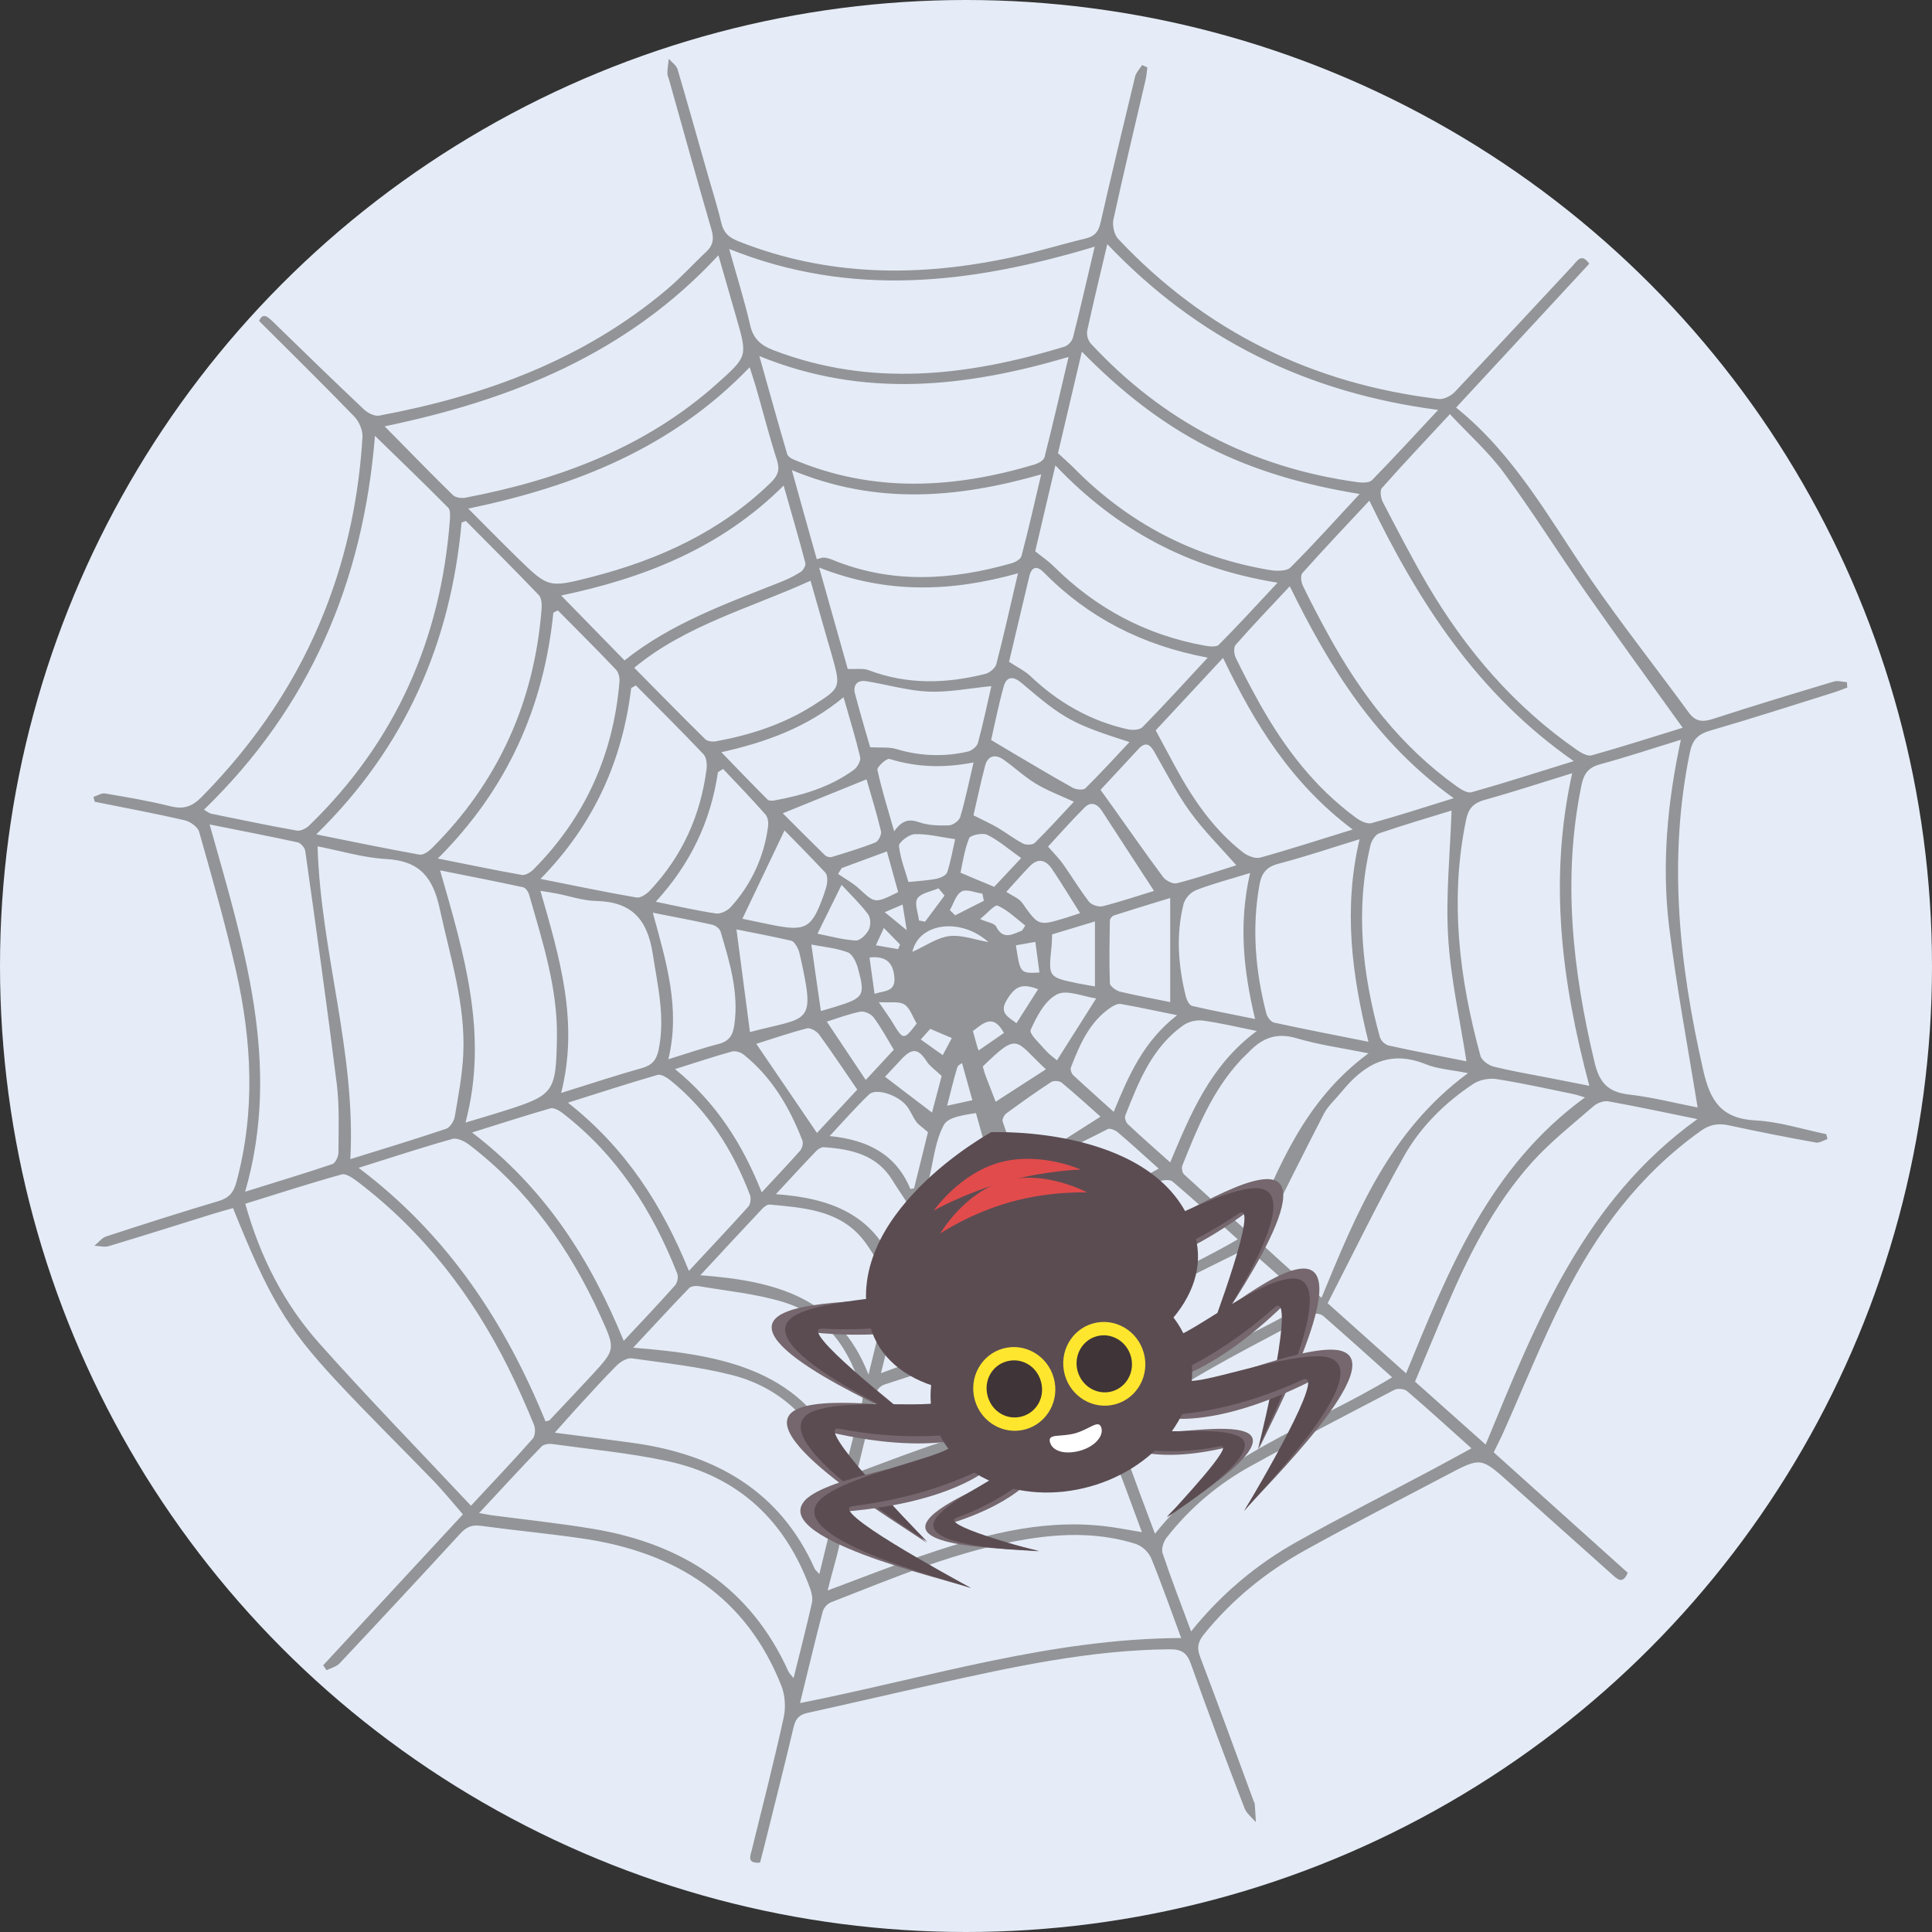 <svg width="230" height="230" viewBox="0 0 230 230" fill="none" xmlns="http://www.w3.org/2000/svg">
<rect x="0" y="0" width="230" height="230" fill="#333333" stroke="none"/>
<circle cx="115" cy="115" r="115" fill="#E5ECF7"/>
<path fill-rule="evenodd" clip-rule="evenodd" d="M189.188 31.406C183.941 37.09 178.67 42.761 173.342 48.522C180.377 54.179 184.495 61.872 189.396 69.001C193.109 74.386 197.177 79.532 201.037 84.82C201.85 85.922 202.683 85.986 203.936 85.582C208.706 84.031 213.503 82.583 218.304 81.138C218.778 80.994 219.352 81.178 219.873 81.215L219.913 81.854C219.382 82.048 218.845 82.27 218.311 82.438C213.409 83.97 208.521 85.549 203.58 86.983C202.128 87.407 201.494 88.072 201.178 89.56C198.547 102.309 199.905 114.843 202.76 127.39C203.58 131.011 204.873 133.165 208.988 133.386C211.824 133.528 214.612 134.445 217.414 135.019C217.467 135.211 217.518 135.402 217.558 135.6C217.098 135.758 216.594 136.094 216.174 136.017C212.702 135.392 209.242 134.708 205.794 133.964C204.534 133.692 203.543 133.87 202.474 134.629C195.158 139.843 190.028 146.77 186.118 154.594C183.507 159.801 181.341 165.21 178.972 170.521C178.643 171.267 178.257 171.989 177.823 172.896C183.067 177.613 188.419 182.423 193.78 187.234C193.162 188.645 192.568 188.017 191.903 187.425C187.834 183.78 183.753 180.159 179.698 176.514C176.291 173.464 176.305 173.457 172.193 175.627C166.61 178.58 160.979 181.436 155.467 184.499C150.78 187.089 146.695 190.398 143.329 194.557C142.627 195.431 142.456 196.14 142.869 197.241C145.046 202.952 147.135 208.694 149.245 214.421C149.285 214.532 149.363 214.636 149.376 214.757C149.43 215.473 149.467 216.205 149.507 216.927C149.04 216.373 148.399 215.896 148.163 215.268C145.955 209.571 143.825 203.844 141.774 198.088C141.294 196.737 140.645 196.328 139.221 196.344C129.747 196.428 120.58 198.437 111.402 200.473C106.333 201.599 101.256 202.791 96.191 203.903C95.159 204.121 94.719 204.585 94.484 205.583C93.349 210.383 92.136 215.154 90.95 219.934C90.792 220.549 90.624 221.16 90.48 221.741C88.941 221.862 89.294 221.043 89.489 220.273C90.779 215.036 92.122 209.812 93.281 204.535C93.557 203.325 93.48 201.837 93.019 200.685C88.834 190.096 80.492 184.788 69.369 183.159C65.341 182.571 61.287 182.195 57.259 181.647C56.177 181.489 55.512 181.792 54.796 182.571C50.028 187.756 45.231 192.913 40.405 198.044C40.025 198.427 39.387 198.578 38.88 198.837C38.749 198.639 38.604 198.447 38.473 198.249C43.962 192.317 49.462 186.387 55.109 180.28C53.977 178.973 52.905 177.666 51.749 176.437C47.839 172.392 43.825 168.455 39.992 164.33C34.008 157.89 32.013 154.423 27.74 143.824C26.944 144.052 26.111 144.271 25.291 144.529C21.186 145.806 17.077 147.106 12.972 148.342C12.451 148.507 11.813 148.329 11.239 148.302C11.709 147.919 12.126 147.371 12.66 147.19C17.091 145.742 21.525 144.321 25.996 142.991C27.236 142.628 27.811 141.973 28.133 140.764C30.427 132.328 29.984 123.9 28.083 115.511C26.82 109.958 25.254 104.482 23.702 99.007C23.534 98.436 22.647 97.8 21.975 97.653C18.438 96.83 14.85 96.168 11.279 95.449L11.121 94.874C11.578 94.727 12.072 94.391 12.492 94.458C15.085 94.901 17.679 95.331 20.235 95.97C21.827 96.373 22.828 96.074 24.028 94.861C30.468 88.31 35.487 80.9 38.786 72.394C41.342 65.816 42.736 59 43.153 51.999C43.19 51.203 42.746 50.175 42.175 49.587C38.473 45.761 34.667 42.025 30.844 38.205C31.274 37.221 31.808 37.638 32.46 38.269C36.071 41.783 39.682 45.304 43.344 48.757C43.788 49.174 44.597 49.58 45.142 49.479C57.786 47.114 69.561 42.784 79.451 34.409C81.08 33.035 82.514 31.436 84.067 29.985C84.913 29.202 85.017 28.399 84.691 27.307C82.971 21.395 81.332 15.452 79.659 9.52C79.582 9.244 79.437 8.952 79.451 8.673C79.468 8.112 79.558 7.558 79.622 7C79.972 7.417 80.522 7.783 80.667 8.26C81.866 12.315 82.998 16.386 84.161 20.441C84.735 22.473 85.387 24.496 85.871 26.541C86.143 27.721 86.794 28.282 87.889 28.718C98.566 32.958 109.477 33.008 120.529 30.616C123.449 29.985 126.317 29.098 129.21 28.399C130.292 28.144 130.765 27.62 131.007 26.548C132.337 20.716 133.735 14.901 135.139 9.086C135.27 8.602 135.69 8.186 135.972 7.742C136.181 7.833 136.379 7.931 136.59 8.028C136.523 8.518 136.486 9.019 136.382 9.499C135.089 15.039 133.765 20.565 132.549 26.135C132.405 26.837 132.626 27.912 133.107 28.43C143.42 39.408 156.196 45.703 171.279 47.501C171.877 47.571 172.751 47.124 173.194 46.654C177.911 41.662 182.577 36.616 187.256 31.604C187.757 31.08 188.261 30.055 189.202 31.406H189.188ZM56.066 179.252C58.623 176.507 61.058 173.937 63.406 171.294C63.719 170.941 63.773 170.081 63.564 169.611C62.638 167.322 61.624 165.07 60.527 162.858C56.201 154.161 50.382 146.602 42.525 140.639C41.977 140.229 41.171 139.668 40.673 139.813C36.854 140.878 33.058 142.107 29.201 143.303C30.962 149.629 33.79 155.172 37.986 159.892C43.801 166.426 49.915 172.688 56.066 179.252V179.252ZM200.321 86.637C196.357 81.125 192.514 75.837 188.762 70.472C185.486 65.792 182.463 60.931 179.063 56.322C177.239 53.84 174.877 51.733 172.606 49.305C169.687 52.446 167.057 55.23 164.51 58.103C164.241 58.415 164.386 59.316 164.634 59.796C166.354 63.081 168.048 66.384 169.922 69.588C174.481 77.352 180.249 84.104 187.767 89.305C188.258 89.644 189.007 90.061 189.487 89.923C193.149 88.891 196.78 87.733 200.321 86.637V86.637ZM95.24 202.747C110.451 199.737 124.99 195.071 140.618 195.004C139.379 191.658 138.284 188.524 137.017 185.433C136.648 184.681 136.005 184.098 135.22 183.804C131.034 182.474 126.724 182.527 122.431 183.206C114.204 184.509 106.618 187.755 98.955 190.738C98.722 190.838 98.512 190.986 98.339 191.173C98.166 191.359 98.034 191.579 97.951 191.819C97.027 195.337 96.194 198.864 95.24 202.747V202.747ZM24.29 96.396C24.733 96.652 24.915 96.82 25.126 96.867C28.529 97.565 31.912 98.267 35.332 98.882C35.776 98.96 36.447 98.627 36.803 98.281C47.13 88.27 52.475 76.049 53.553 61.949C53.58 61.442 53.644 60.73 53.358 60.444C50.594 57.646 47.755 54.922 44.638 51.885C43.23 69.35 36.857 84.205 24.28 96.396H24.29ZM45.803 50.763C48.581 53.584 51.212 56.289 53.913 58.936C54.212 59.235 54.917 59.339 55.374 59.255C66.521 57.132 76.871 53.279 85.407 45.633C88.991 42.425 88.978 42.408 87.701 37.947C86.98 35.427 86.255 32.908 85.525 30.391C74.691 42.095 60.917 47.615 45.803 50.749V50.763ZM41.708 137.992C45.709 136.749 49.411 135.627 53.09 134.387C53.56 134.233 54.041 133.487 54.135 132.953C54.565 130.47 55.035 127.985 55.152 125.485C55.428 119.539 53.587 113.922 52.351 108.184C51.544 104.482 50.006 102.487 45.978 102.265C43.294 102.124 40.647 101.308 37.805 100.753C38.178 113.348 42.387 125.25 41.708 137.975V137.992ZM200.103 88.068C196.703 89.11 193.653 90.128 190.549 90.968C189.144 91.344 188.567 92.043 188.278 93.437C185.973 104.597 187.223 115.545 189.833 126.493C190.418 128.932 191.446 130.014 193.965 130.309C196.767 130.628 199.528 131.347 202.095 131.841C200.926 124.545 199.569 117.423 198.695 110.24C197.825 102.94 198.473 95.641 200.103 88.068V88.068ZM176.863 171.972C182.886 157.366 188.543 142.967 202.071 133.225C198.265 132.456 194.879 131.72 191.462 131.112C190.932 131.015 190.135 131.31 189.705 131.687C187.206 133.863 184.569 135.936 182.375 138.378C177.827 143.451 174.817 149.468 172.173 155.646C170.92 158.541 169.721 161.461 168.454 164.477L176.863 171.972V171.972ZM37.65 99.332C41.99 100.206 45.955 101.026 49.942 101.744C50.372 101.822 51.024 101.368 51.403 100.989C59.368 93.07 63.618 83.5 64.478 72.454C64.518 71.92 64.465 71.184 64.139 70.838C61.283 67.852 58.364 64.946 55.458 62.02C55.287 62.08 55.105 62.144 54.951 62.208C53.664 76.492 48.276 88.942 37.65 99.329V99.332ZM130.322 29.363C115.712 33.764 101.435 35.504 86.808 29.639C87.732 32.944 88.632 35.786 89.297 38.686C89.66 40.301 90.537 41.098 92.072 41.689C103.699 46.14 115.225 44.773 126.737 41.266C126.967 41.169 127.174 41.025 127.345 40.844C127.516 40.662 127.646 40.446 127.728 40.211C128.605 36.754 129.398 33.274 130.322 29.363V29.363ZM131.82 29.064C130.947 32.783 130.14 36.075 129.425 39.388C129.389 39.656 129.409 39.929 129.484 40.189C129.558 40.449 129.686 40.691 129.858 40.9C138.435 50.154 149.03 55.681 161.675 57.411C162.226 57.481 163.019 57.481 163.334 57.162C165.924 54.515 168.42 51.784 171.209 48.801C155.591 46.755 142.594 40.392 131.82 29.064V29.064ZM163.019 59.601C160.217 62.601 157.58 65.383 155.04 68.231C154.791 68.517 154.902 69.326 155.117 69.763C156.068 71.718 157.073 73.64 158.127 75.558C161.96 82.546 166.717 88.804 173.315 93.541C173.859 93.934 174.666 94.461 175.18 94.317C179.117 93.208 183 91.959 187.351 90.608C175.872 82.609 168.871 71.685 163.019 59.601V59.601ZM55.747 60.552C57.793 62.598 59.644 64.489 61.535 66.34C65.278 69.988 65.291 70.002 70.424 68.692C78.466 66.626 85.807 63.263 91.79 57.424C92.596 56.628 92.858 55.939 92.505 54.804C91.618 52.073 90.913 49.291 90.12 46.526C89.885 45.68 89.6 44.833 89.247 43.718C79.992 53.356 68.429 57.905 55.747 60.548V60.552ZM187.166 92.049C183.447 93.192 180.125 94.287 176.745 95.224C175.425 95.597 174.83 96.215 174.541 97.565C172.559 107.086 173.708 116.435 176.241 125.69C176.379 126.231 177.205 126.826 177.83 126.98C180.02 127.528 182.258 127.894 184.488 128.337C185.977 128.623 187.448 128.922 189.205 129.261C185.913 116.902 184.344 104.791 187.166 92.039V92.049ZM188.688 130.645C188.053 130.46 187.67 130.319 187.29 130.242C184.24 129.621 181.22 128.935 178.143 128.462C177.269 128.327 176.12 128.546 175.388 129.036C171.975 131.3 169.082 134.186 167.114 137.686C163.905 143.414 161.05 149.327 158.053 155.145C161.302 158.058 164.194 160.641 167.389 163.493C172.469 151.121 177.299 138.936 188.688 130.645V130.645ZM42.689 139.027C53.392 147.083 60.145 157.5 64.942 169.211C65.227 169.127 65.372 169.134 65.436 169.06C67.105 167.303 68.761 165.526 70.414 163.755C73.283 160.644 73.283 160.638 71.523 156.754C67.898 148.762 62.97 141.734 55.885 136.302C55.331 135.876 54.43 135.426 53.869 135.583C50.264 136.591 46.704 137.77 42.689 139.027V139.027ZM127.211 42.495C114.842 46.143 102.785 47.437 90.399 42.391C91.571 46.557 92.616 50.316 93.711 54.058C93.789 54.313 94.128 54.552 94.403 54.673C103.894 58.708 113.511 58.183 123.16 55.298C123.62 55.157 124.255 54.804 124.349 54.431C125.323 50.591 126.21 46.721 127.211 42.495ZM161.863 58.805C155.359 57.75 149.363 56.054 143.739 53.188C138.163 50.333 133.339 46.499 128.793 41.86L125.951 53.951C126.667 54.623 127.342 55.197 127.94 55.808C134.356 62.289 142.093 66.333 151.173 67.865C151.98 67.996 153.182 68.01 153.633 67.553C156.391 64.801 158.994 61.892 161.863 58.805V58.805ZM141.797 194.221C145.28 189.858 149.582 186.219 154.462 183.508C159.75 180.535 165.172 177.797 170.53 174.942C172.032 174.149 173.517 173.316 175.176 172.419C172.485 170.014 170.04 167.773 167.52 165.616C167.211 165.337 166.391 165.26 166.012 165.452C160.318 168.425 154.603 171.384 148.973 174.492C145.05 176.631 141.608 179.554 138.861 183.078C138.502 183.555 138.226 184.402 138.408 184.916C139.409 187.919 140.558 190.872 141.801 194.221H141.797ZM57.044 180.125C57.773 180.253 58.166 180.337 58.556 180.391C62.583 180.925 66.625 181.341 70.632 182.013C81.288 183.797 89.371 189.048 93.856 198.978C93.96 199.203 94.182 199.401 94.471 199.778C95.24 196.66 95.996 193.768 96.647 190.862C96.778 190.335 96.647 189.686 96.466 189.165C93.543 181.123 88.004 175.768 79.4 173.927C74.916 172.97 70.313 172.54 65.765 171.912C65.335 171.851 64.71 171.939 64.461 172.207C62.012 174.744 59.627 177.34 57.044 180.115V180.125ZM24.948 98.13C29.017 112.605 33.565 126.664 29.184 141.869C32.913 140.703 36.263 139.699 39.575 138.58C39.938 138.449 40.291 137.68 40.291 137.206C40.304 134.455 40.422 131.683 40.082 128.959C38.937 119.731 37.633 110.516 36.34 101.298C36.273 100.911 35.806 100.36 35.44 100.28C32.08 99.547 28.687 98.899 24.948 98.147V98.13ZM135.942 182.4C134.605 178.795 133.375 175.399 132.045 172.043C131.881 171.619 131.172 171.183 130.681 171.132C128.004 170.884 125.32 170.454 122.676 170.625C116.938 170.988 111.724 173.339 106.316 175.006C102.627 176.148 100.659 178.056 100.265 181.855C100.017 184.294 99.17 186.68 98.532 189.34C102.325 187.933 105.755 186.572 109.248 185.369C116.38 182.92 123.6 180.821 131.316 181.667C132.781 181.822 134.222 182.121 135.942 182.4V182.4ZM137.497 182.591C144.912 173.185 156.085 169.829 165.73 163.963C162.901 161.434 160.23 159.015 157.509 156.647C157.22 156.395 156.478 156.297 156.139 156.479C150.895 159.28 145.57 161.968 140.524 165.069C138.149 166.53 136.258 168.784 134.266 170.78C133.873 171.169 133.681 172.103 133.853 172.631C134.938 175.849 136.164 179.02 137.497 182.591V182.591ZM97.541 187.388C98.388 183.908 99.197 180.636 99.966 177.351C100.044 177.031 99.93 176.648 99.812 176.319C97.662 170.064 93.762 165.371 87.036 163.668C83.176 162.697 79.175 162.267 75.211 161.706C74.664 161.635 73.881 162.096 73.438 162.539C71.845 164.125 70.34 165.801 68.822 167.454C67.935 168.418 67.075 169.409 66.043 170.558C69.403 170.995 72.416 171.367 75.416 171.784C85.232 173.158 92.885 177.532 97.004 186.787C97.071 186.918 97.229 187.022 97.541 187.388V187.388ZM66.41 72.666L65.876 72.941C64.743 84.131 60.427 93.917 52.122 102.205C55.693 102.914 58.908 103.589 62.123 104.16C62.513 104.23 63.128 103.874 63.464 103.548C69.682 97.317 73.021 89.795 73.75 81.141C73.787 80.671 73.646 80.046 73.33 79.72C71.066 77.332 68.731 75.004 66.41 72.666V72.666ZM173.06 95.022C163.828 88.408 158.302 79.509 153.545 69.793C151.234 72.263 149.111 74.48 147.095 76.774C146.84 77.073 146.904 77.869 147.109 78.299C148.002 80.15 148.966 81.975 149.971 83.775C152.904 89.009 156.491 93.722 161.42 97.347C161.923 97.723 162.746 98.136 163.271 97.992C166.425 97.129 169.536 96.118 173.06 95.022V95.022ZM75.504 79.495C78.372 82.401 81.137 85.22 83.952 87.995C84.214 88.257 84.832 88.32 85.242 88.25C89.324 87.501 93.221 86.241 96.752 84.014C100.111 81.877 100.111 81.884 99.046 78.044L98.552 76.358C97.874 73.959 97.185 71.561 96.493 69.135C89.243 72.43 81.618 74.439 75.504 79.495V79.495ZM172.804 96.494C170.093 97.33 167.124 98.2 164.201 99.198C163.727 99.363 163.291 100.071 163.156 100.599C161.305 108.329 162.192 115.941 164.278 123.486C164.364 123.72 164.504 123.93 164.685 124.1C164.866 124.27 165.085 124.396 165.323 124.467C168.387 125.142 171.471 125.724 174.575 126.345C173.795 121.299 172.687 116.432 172.398 111.52C172.102 106.612 172.633 101.644 172.804 96.494V96.494ZM174.76 127.756C172.737 127.353 171.138 127.262 169.741 126.695C165.363 124.917 162.34 126.765 159.716 129.973C159.001 130.85 158.114 131.629 157.603 132.594C155.107 137.445 152.661 142.322 150.266 147.224C150.122 147.499 150.189 148.08 150.397 148.272C152.601 150.304 154.852 152.3 157.321 154.503C161.453 144.506 165.377 134.676 174.76 127.756V127.756ZM52.391 103.612C55.246 113.569 58.193 123.197 55.414 133.638C57.094 133.138 58.451 132.745 59.795 132.315C66.013 130.36 66.181 130.071 66.302 123.513C66.393 117.614 64.582 112.081 62.99 106.505C62.899 106.165 62.573 105.688 62.274 105.625C59.093 104.936 55.898 104.318 52.391 103.612V103.612ZM74.254 159.626C76.471 157.255 78.463 155.162 80.375 153.005C80.517 152.809 80.614 152.584 80.659 152.345C80.703 152.107 80.693 151.862 80.63 151.628C77.684 144.136 73.461 137.492 66.914 132.466C66.537 132.174 65.896 131.834 65.506 131.952C62.506 132.815 59.523 133.779 56.197 134.821C64.841 141.429 70.263 149.864 74.254 159.626V159.626ZM97.235 66.572C97.588 66.488 97.864 66.357 98.122 66.38C98.462 66.407 98.814 66.525 99.14 66.659C106.178 69.541 113.283 69.085 120.415 67.059C120.875 66.928 121.51 66.568 121.604 66.199C122.424 63.105 123.126 59.981 123.952 56.474C113.965 59.329 104.29 60.139 94.266 55.966C95.344 59.86 96.271 63.162 97.235 66.572ZM125.642 55.405L123.24 65.631C124.1 66.323 124.809 66.793 125.407 67.385C130.413 72.37 136.385 75.598 143.423 76.862C143.968 76.959 144.801 77.056 145.09 76.764C147.394 74.446 149.605 72.031 152.091 69.367C141.559 67.674 132.989 63.135 125.642 55.405V55.405ZM161.033 98.751C153.73 93.275 149.353 86.157 145.6 78.323C142.694 81.451 140.044 84.293 137.581 86.946L139.846 91.156C141.959 95.059 144.424 98.714 148.009 101.499C148.533 101.902 149.46 102.255 150.031 102.094C153.579 101.11 157.083 99.964 161.033 98.751V98.751ZM75.688 81.602C75.504 81.699 75.322 81.81 75.141 81.914C74.096 90.538 70.723 98.126 64.347 104.63C68.402 105.44 72.077 106.209 75.779 106.847C76.249 106.925 76.968 106.444 77.358 106.028C81.215 101.946 83.395 97.078 84.11 91.582C84.188 90.998 84.11 90.188 83.757 89.799C81.124 87.017 78.399 84.319 75.702 81.602H75.688ZM131.273 169.819C130.191 166.859 129.264 164.199 128.209 161.592C128.011 161.108 127.298 160.554 126.791 160.527C124.416 160.369 121.917 159.895 119.673 160.436C114.808 161.595 110.088 163.305 105.321 164.817C104.969 164.934 104.512 165.267 104.421 165.586C103.601 168.73 102.845 171.895 101.996 175.318C111.573 171.828 120.66 167.682 131.273 169.819ZM161.853 99.907C158.416 100.962 155.339 102.006 152.195 102.826C150.73 103.202 150.186 103.985 149.937 105.322C149.013 110.486 149.447 115.575 150.743 120.617C150.848 121.047 151.281 121.655 151.661 121.733C155.309 122.532 158.971 123.231 162.908 124.02C160.916 115.981 159.911 108.154 161.853 99.907V99.907ZM162.921 125.394C159.817 124.766 157.029 124.397 154.358 123.601C151.929 122.872 150.213 123.607 148.637 125.277C148.308 125.616 147.942 125.929 147.633 126.281C144.307 129.886 142.533 134.314 140.763 138.738C140.645 139.03 140.736 139.605 140.954 139.803C143.501 142.151 146.077 144.452 148.855 146.928C152.208 138.805 155.389 130.931 162.921 125.394V125.394ZM66.809 130.111C70.29 129.029 73.34 128.011 76.431 127.151C77.643 126.812 78.151 126.16 78.399 125.011C79.219 121.115 78.295 117.376 77.707 113.546C77.079 109.488 75.245 107.334 70.921 107.257C69.342 107.217 67.767 106.656 66.181 106.357C65.64 106.253 65.093 106.175 64.337 106.051C66.631 114.026 68.939 121.676 66.803 130.111H66.809ZM155.772 155.071C153.444 152.978 151.224 150.943 148.943 148.994C148.688 148.766 147.925 148.856 147.552 149.055C144.371 150.667 141.068 152.132 138.099 154.067C135.351 155.857 132.935 158.152 130.423 160.278C130.07 160.577 129.707 161.269 129.825 161.632C130.748 164.417 131.807 167.162 132.922 170.212C138.969 162.556 147.912 159.788 155.772 155.071ZM82.014 151.295C84.53 148.584 86.838 146.149 89.092 143.639C89.354 143.33 89.431 142.641 89.284 142.252C87.245 136.957 84.322 132.241 79.8 128.603C79.37 128.263 78.681 127.847 78.275 127.964C74.808 128.969 71.378 130.084 67.612 131.27C74.469 136.669 78.796 143.394 82.014 151.295V151.295ZM100.447 174.186C100.579 174.125 100.71 174.061 100.84 173.995C101.27 172.301 101.713 170.602 102.103 168.915C102.352 167.85 102.906 166.641 102.63 165.69C101.189 160.735 98.492 156.583 93.211 154.994C89.979 154.016 86.549 153.687 83.2 153.116C82.837 153.049 82.263 153.116 82.041 153.341C79.891 155.572 77.791 157.853 75.379 160.439C86.173 161.293 95.992 163.117 100.447 174.186V174.186ZM121.201 68.245C113.206 70.482 105.546 70.727 97.517 67.566L100.921 79.636C101.935 79.683 102.745 79.532 103.396 79.778C107.999 81.531 112.638 81.4 117.318 80.221C117.828 80.09 118.48 79.536 118.611 79.062C119.508 75.609 120.274 72.128 121.188 68.245H121.201ZM143.776 78.293C135.955 76.825 129.546 73.509 124.261 68.147C123.415 67.281 122.804 67.482 122.528 68.641C121.708 72.108 120.889 75.582 120.126 78.787C121.104 79.431 121.997 79.855 122.659 80.48C125.958 83.617 129.778 85.818 134.259 86.822C134.823 86.946 135.697 86.899 136.016 86.56C138.579 83.95 141.042 81.239 143.776 78.293V78.293ZM74.351 78.622C79.854 74.214 86.448 71.87 92.929 69.29C93.761 68.97 94.561 68.568 95.314 68.09C95.626 67.895 95.945 67.321 95.875 67.022C95.092 64.035 94.219 61.076 93.291 57.804C85.81 65.268 76.592 68.846 66.803 70.892C69.305 73.459 71.771 75.975 74.351 78.622V78.622ZM147.354 147.543C144.656 145.131 142.177 142.85 139.61 140.673C139.308 140.411 138.502 140.438 138.082 140.639C136.1 141.583 134.054 142.484 132.243 143.71C130.053 145.181 128.044 146.935 126.022 148.631C125.672 148.924 125.347 149.616 125.464 149.965C126.559 153.156 127.749 156.314 129.022 159.768C133.849 153.627 140.911 151.336 147.354 147.543V147.543ZM104.878 163.473C112.282 160.785 119.283 157.789 127.312 159.17C126.163 156.069 125.014 153.237 124.077 150.345C123.637 148.977 122.857 148.574 121.487 148.507C116.787 148.272 112.598 150.019 108.372 151.624C108.073 151.739 107.72 152.054 107.656 152.327C106.732 155.931 105.845 159.546 104.878 163.473V163.473ZM83.371 151.816C92.169 152.468 99.795 154.386 103.393 163.641C104.334 159.808 105.126 156.593 105.909 153.375C105.95 153.21 106.013 152.992 105.936 152.861C104.817 150.973 103.904 148.876 102.469 147.234C99.668 144.036 95.586 143.774 91.649 143.401C91.363 143.367 90.97 143.656 90.748 143.895C88.403 146.38 86.082 148.897 83.371 151.816V151.816ZM131.014 94.028L132.529 96.141C134.511 98.906 136.439 101.707 138.478 104.425C138.801 104.849 139.661 105.279 140.111 105.147C142.513 104.536 144.854 103.74 147.179 103.011C145.224 100.78 143.242 98.825 141.643 96.598C140.024 94.367 138.787 91.878 137.403 89.479C136.866 88.529 136.308 88.307 135.502 89.194C133.987 90.84 132.452 92.483 131.014 94.028V94.028ZM149.621 122.734C147.169 122.24 145.2 121.77 143.205 121.498C142.417 121.407 141.621 121.586 140.948 122.005C137.141 124.662 135.566 128.757 133.96 132.812C133.863 133.084 134.037 133.632 134.289 133.85C135.878 135.342 137.511 136.776 139.308 138.378C141.767 132.563 144.052 126.866 149.621 122.734V122.734ZM148.822 103.928C146.44 104.664 144.367 105.205 142.385 105.967C142.042 106.12 141.735 106.342 141.481 106.619C141.227 106.895 141.033 107.221 140.911 107.576C139.973 111.285 140.262 115.007 141.186 118.689C141.29 119.086 141.606 119.68 141.915 119.751C144.317 120.312 146.739 120.762 149.413 121.309C148.016 115.454 147.445 109.908 148.822 103.928ZM86.082 91.539L85.467 91.932C84.621 97.733 82.209 102.843 78.063 107.351C80.684 107.885 82.951 108.413 85.246 108.749C85.793 108.826 86.613 108.416 87.006 107.973C89.432 105.307 90.979 101.96 91.437 98.385C91.504 97.915 91.41 97.283 91.125 96.964C89.499 95.11 87.779 93.336 86.082 91.539V91.539ZM77.714 108.655C79.303 114.47 81.036 120.043 79.565 126.103C81.796 125.415 83.643 124.77 85.535 124.286C86.788 123.967 87.241 123.255 87.412 122.082C87.987 118.185 86.865 114.547 85.783 110.899C85.692 110.559 85.168 110.17 84.792 110.082C82.575 109.592 80.361 109.175 77.714 108.655V108.655ZM90.671 141.956C92.378 140.119 93.852 138.563 95.247 136.988C95.495 136.709 95.653 136.101 95.522 135.772C93.997 131.841 91.911 128.257 88.534 125.549C88.182 125.263 87.53 125.065 87.114 125.186C84.95 125.787 82.814 126.503 80.361 127.272C85.249 131.26 88.377 136.161 90.684 141.956H90.671ZM118.016 81.682C115.349 81.944 112.91 82.438 110.512 82.334C108.036 82.223 105.597 81.487 103.121 81.094C102.026 80.923 101.529 81.588 101.784 82.579C102.392 84.887 103.081 87.182 103.591 88.959C104.895 89.029 105.872 88.912 106.719 89.174C109.481 90.02 112.417 90.123 115.231 89.473C115.692 89.368 116.3 88.871 116.421 88.441C117.015 86.254 117.486 84.017 118.016 81.689V81.682ZM85.874 89.547C87.789 91.522 89.562 93.373 91.387 95.197C91.544 95.338 91.948 95.338 92.21 95.288C95.569 94.676 98.831 93.699 101.623 91.663C102.053 91.357 102.496 90.588 102.405 90.151C101.858 87.84 101.152 85.562 100.423 83.002C96.093 86.594 91.155 88.377 85.874 89.547ZM117.99 88.095C119.085 88.74 119.898 89.237 120.714 89.718C123.049 91.085 125.36 92.483 127.735 93.796C128.121 94.011 128.968 94.082 129.206 93.85C130.977 92.103 132.657 90.266 134.461 88.341C127.675 86.164 126.68 85.629 121.621 81.309C120.643 80.473 119.824 80.486 119.481 81.746C118.856 83.99 118.409 86.278 117.99 88.095V88.095ZM137.938 139.121C136.154 137.522 134.645 136.128 133.063 134.794C132.767 134.539 132.126 134.28 131.87 134.414C128.703 136.111 125.179 137.33 122.914 140.34C122.652 140.693 122.232 141.21 122.337 141.509C123.019 143.589 123.811 145.631 124.685 148.01C128.279 143.552 133.271 141.798 137.938 139.121V139.121ZM92.364 142.164C98.858 142.621 103.914 144.583 106.416 150.627C107.145 148.396 107.68 146.27 108.19 144.133C108.244 143.918 108.268 143.639 108.163 143.468C107.539 142.463 106.846 141.499 106.235 140.495C104.384 137.471 101.347 136.8 98.089 136.571C97.803 136.551 97.397 136.779 97.178 137.015C95.677 138.58 94.205 140.182 92.364 142.164V142.164ZM122.901 147.274C122.165 145.292 121.436 143.572 120.905 141.798C120.526 140.575 119.837 139.934 118.571 140.223C115.964 140.821 113.384 141.506 110.804 142.191C110.505 142.272 110.112 142.581 110.048 142.846C109.41 145.188 108.835 147.546 108.157 150.244C113.095 148.396 117.633 146.726 122.901 147.274V147.274ZM137.383 106.061C135.27 102.816 133.224 99.692 131.202 96.564C130.658 95.718 129.915 95.372 129.156 96.094C127.544 97.693 126.052 99.4 124.765 100.787C125.521 101.647 126.102 102.221 126.563 102.88C127.607 104.358 128.545 105.93 129.653 107.358C129.949 107.738 130.816 108.01 131.293 107.879C133.419 107.338 135.505 106.632 137.383 106.061V106.061ZM140.131 120.856C137.618 120.342 135.532 119.892 133.433 119.522C133.09 119.455 132.64 119.67 132.311 119.885C129.694 121.619 128.558 124.33 127.486 127.081C127.396 127.316 127.554 127.786 127.749 127.981C129.284 129.412 130.853 130.8 132.583 132.365C134.37 128.018 136.117 123.98 140.131 120.856ZM139.311 119.294V106.904C137 107.607 134.803 108.275 132.626 108.977C132.405 109.044 132.129 109.36 132.129 109.575C132.089 112.064 132.038 114.567 132.129 117.06C132.143 117.409 132.865 117.933 133.328 118.051C135.347 118.538 137.41 118.907 139.311 119.294V119.294ZM89.28 122.865C96.278 121.007 97.114 122.153 95.3 114.006C95.21 113.61 95.132 113.186 94.938 112.834C94.766 112.501 94.494 112.058 94.182 111.987C91.965 111.48 89.724 111.053 87.674 110.643C88.239 114.88 88.76 118.894 89.28 122.865ZM97.259 134.875C98.666 133.36 100.218 131.697 102.056 129.715C100.558 127.538 99.083 125.307 97.517 123.157C97.219 122.754 96.463 122.324 96.07 122.421C93.92 122.982 91.82 123.705 90.036 124.266C92.462 127.827 94.82 131.28 97.259 134.875ZM115.9 90.766C112.316 91.468 109.08 91.337 105.876 90.346C105.55 90.255 104.377 91.31 104.455 91.656C104.962 94.008 105.694 96.316 106.45 98.97C107.401 97.616 108.237 97.465 109.45 97.895C110.532 98.271 111.798 98.298 112.971 98.257C113.454 98.231 114.18 97.71 114.311 97.273C114.909 95.264 115.326 93.198 115.9 90.766ZM115.887 97.061C117.076 97.663 117.963 98.059 118.782 98.54C119.8 99.148 120.738 99.883 121.792 100.424C122.152 100.616 122.935 100.596 123.183 100.347C124.779 98.781 126.26 97.129 127.843 95.446C126.17 94.67 124.661 94.115 123.314 93.292C121.95 92.473 120.774 91.35 119.468 90.43C118.463 89.731 117.59 89.973 117.277 91.152C116.723 93.245 116.29 95.362 115.887 97.061V97.061ZM88.393 109.38C89.344 109.575 90.56 109.837 91.753 110.079C95.952 110.932 96.627 110.556 98.075 106.515C98.243 106.021 98.428 105.51 98.478 104.996C98.519 104.623 98.465 104.116 98.243 103.871C96.6 102.117 94.921 100.417 93.396 98.859C91.675 102.487 90.07 105.836 88.377 109.38H88.393ZM121.369 139.077C124.658 136.984 127.772 135.009 131.014 132.936C129.479 131.569 127.964 130.188 126.388 128.885C126.126 128.663 125.424 128.623 125.148 128.808C123.324 129.997 121.567 131.253 119.82 132.533C119.558 132.725 119.283 133.239 119.36 133.497C119.998 135.412 120.721 137.314 121.369 139.077V139.077ZM93.187 96.82C94.823 98.456 96.51 100.159 98.23 101.832C98.401 101.986 98.777 102.094 98.999 102.027C100.759 101.493 102.52 100.965 104.226 100.286C104.579 100.145 104.969 99.349 104.878 98.956C104.371 96.813 103.712 94.7 103.158 92.778C99.799 94.142 96.523 95.472 93.187 96.82ZM108.375 141.54C108.533 141.519 108.674 141.499 108.818 141.472L110.475 134.781C109.809 134.199 109.353 133.924 109.077 133.541C108.634 132.933 108.375 132.167 107.891 131.599C106.796 130.303 104.253 129.52 103.46 130.289C101.908 131.774 100.487 133.396 98.767 135.244C103.383 135.701 106.692 137.475 108.375 141.54ZM119.599 138.489C119.088 137.082 118.594 135.53 117.932 134.052C117.63 133.413 116.901 132.389 116.525 132.453C115.06 132.701 112.927 132.916 112.393 133.874C111.325 135.778 111.14 138.163 110.569 140.458C113.706 139.776 116.575 139.158 119.599 138.489V138.489ZM128.582 108.712C127.392 106.841 126.378 105.134 125.256 103.478C124.574 102.447 123.653 102.05 122.625 103.088C121.648 104.093 120.724 105.161 119.797 106.175C120.512 106.646 121.292 106.931 121.685 107.479C123.64 110.23 123.6 110.264 126.902 109.259C127.46 109.081 128.017 108.893 128.582 108.712V108.712ZM125.83 126.231C127.433 123.708 128.921 121.356 130.496 118.86C128.981 118.652 126.999 117.765 125.83 118.377C124.393 119.112 123.415 121.01 122.699 122.599C122.491 123.076 123.795 124.242 124.47 125.038C124.893 125.519 125.437 125.898 125.83 126.231V126.231ZM98.428 121.622L103.067 128.569C104.226 127.319 105.321 126.123 106.403 124.968C105.583 123.604 104.891 122.314 104.018 121.138C103.719 120.722 102.923 120.345 102.439 120.436C101.075 120.695 99.745 121.212 98.428 121.622V121.622ZM97.722 120.359C98.283 120.201 98.912 120.026 99.523 119.831C102.849 118.793 103.03 118.521 102.13 115.249C101.932 114.547 101.492 113.586 100.917 113.371C99.56 112.864 98.062 112.726 96.587 112.447C96.98 115.132 97.333 117.644 97.722 120.359V120.359ZM130.352 117.433V109.696L125.253 111.235C125.226 111.86 125.226 112.316 125.175 112.773C124.802 116.334 124.789 116.334 128.37 117.077C129.008 117.201 129.65 117.308 130.352 117.433ZM113.706 99.903C111.946 99.648 110.407 99.252 108.896 99.302C108.217 99.316 106.967 100.293 107.018 100.716C107.213 102.332 107.838 103.891 108.15 105C109.534 104.859 110.535 104.812 111.503 104.613C111.959 104.516 112.628 104.217 112.756 103.858C113.172 102.598 113.394 101.274 113.706 99.903V99.903ZM124.513 127.299C120.774 123.832 121.319 122.744 116.928 127.03C117.449 128.381 117.993 129.762 118.53 131.159L124.513 127.299V127.299ZM121.567 102.151C120.143 101.143 118.937 100.085 117.539 99.383C116.988 99.107 115.52 99.416 115.363 99.799C114.788 101.267 114.57 102.87 114.345 103.891C115.87 104.543 117.029 105.027 118.359 105.574L121.567 102.151ZM105.362 128.186C107.266 129.641 109 130.954 110.955 132.449C111.358 130.904 111.802 129.264 112.101 128.089C111.318 127.346 110.706 126.943 110.34 126.382C109.336 124.83 108.634 124.712 107.354 126.053C106.628 126.826 105.896 127.605 105.362 128.186V128.186ZM100.188 105.342C99.093 107.573 98.246 109.28 97.319 111.154C98.858 111.46 100.356 111.883 101.858 111.964C102.379 112.004 103.134 111.262 103.42 110.694C103.682 110.203 103.669 109.293 103.356 108.863C102.456 107.647 101.347 106.592 100.188 105.342V105.342ZM105.583 101.358C103.665 102.06 101.945 102.692 100.212 103.34C100.071 103.569 99.926 103.804 99.768 104.039C100.605 104.613 101.502 105.094 102.231 105.759C104.172 107.553 104.132 107.583 106.924 106.202L105.583 101.358V101.358ZM116.716 130.766C116.209 129.392 115.779 128.189 115.295 127.004C115.205 126.785 114.845 126.456 114.697 126.503C114.408 126.587 114.029 126.839 113.952 127.098C113.522 128.532 113.176 129.977 112.752 131.636L116.716 130.766ZM108.62 113.318C110.186 112.615 111.54 111.624 113.014 111.44C114.516 111.265 116.115 111.89 117.67 112.155C114.331 109.152 109.353 109.891 108.62 113.318ZM121.671 110.785L122.058 110.19C120.996 109.353 119.985 108.369 118.776 107.811C118.433 107.654 117.482 108.769 116.676 109.414C117.573 109.81 118.379 109.904 118.577 110.287C119.441 111.991 120.563 111.194 121.671 110.785V110.785ZM123.586 117.762C121.658 117.033 120.852 117.379 119.834 119.079C118.91 120.624 120.076 121.094 121.01 121.807C121.907 120.409 122.74 119.086 123.586 117.762V117.762ZM109.131 121.85C108.647 121.061 108.348 120.019 107.659 119.573C107.008 119.17 105.939 119.391 104.623 119.307C105.402 120.463 105.849 121.064 106.238 121.699C107.539 123.853 107.579 123.859 109.131 121.85V121.85ZM104.112 118.31C105.271 117.927 106.652 118.118 106.47 116.294C106.302 114.476 105.362 113.798 103.511 113.983C103.705 115.377 103.9 116.734 104.112 118.31V118.31ZM120.942 112.535C121.446 115.887 121.446 115.887 123.744 115.78C123.573 114.554 123.415 113.341 123.257 112.132C122.478 112.269 121.698 112.407 120.942 112.535V112.535ZM112.443 106.619C112.208 106.327 111.973 106.034 111.728 105.752C110.854 106.135 109.641 106.306 109.211 106.965C108.835 107.56 109.302 108.685 109.406 109.579C109.641 109.632 109.89 109.683 110.122 109.73C110.905 108.692 111.674 107.647 112.443 106.619V106.619ZM115.42 123.056C115.803 123.748 116.128 124.377 116.508 125.052L119.518 122.969C118.121 120.423 116.861 122.018 115.42 123.056V123.056ZM113.081 108.352L113.71 108.967C114.842 108.393 115.991 107.822 117.123 107.24C117.069 106.955 117.005 106.673 116.955 106.387C116.105 106.27 115.064 105.803 114.479 106.125C113.797 106.501 113.522 107.576 113.081 108.352V108.352ZM113.313 123.577C112.356 123.174 111.634 122.861 110.747 122.485L109.611 123.748C110.575 124.44 111.412 125.025 112.232 125.613C112.625 124.884 113.004 124.158 113.313 123.577V123.577ZM107.945 110.737L107.451 107.687C106.668 108.026 106.121 108.255 105.328 108.594C106.212 109.316 106.823 109.824 107.945 110.737ZM106.914 112.992L107.149 112.444C106.551 111.836 105.95 111.225 105.221 110.469C104.844 111.288 104.596 111.843 104.27 112.535L106.914 112.992" fill="#929497"/>
<g clip-path="url(#clip0)">
<path d="M131.548 151.265C131.548 151.265 137.604 152.285 148.643 144.143C151.18 142.257 144.411 157.69 143.46 160.193C144.988 157.647 157.567 140.241 150.771 140.369C146.562 140.482 137.701 146.722 136.067 146.353L131.548 151.265" fill="#75676D"/>
<path d="M131.001 151.417C131.001 151.417 138.222 150.7 147.441 144.478C150.117 142.671 144.411 157.69 143.49 160.302C145.018 157.756 156.219 141.323 149.424 141.451C145.215 141.565 136.954 146.577 135.46 146.287L131.001 151.417Z" fill="#5B4C52"/>
<path d="M108.523 154.034C107.425 155.164 96.614 154.41 92.954 156.49C87.073 159.897 106.843 168.283 109.468 169.671C107.328 167.912 93.551 158.208 96.728 158.618C110.418 159.983 115.042 155.867 115.042 155.867L108.523 154.034Z" fill="#75676D"/>
<path d="M109.092 153.522C107.854 154.574 98.3 154.529 94.64 156.609C88.759 160.016 106.847 168.282 109.472 169.67C107.332 167.911 94.678 158.012 97.903 158.173C108.902 158.757 115.561 155.605 115.561 155.605L109.092 153.522Z" fill="#5B4C52"/>
<path d="M112.488 119.242L114.674 118.632L120.555 139.725L118.37 140.334L112.488 119.242Z" fill="#929497"/>
<path d="M142.277 147.095C144.318 154.418 137.056 161.743 126.346 164.729C115.636 167.716 105.631 165.205 103.589 157.883C99.902 144.659 117.996 134.785 117.996 134.785C117.996 134.785 138.589 133.872 142.277 147.095Z" fill="#5B4C52"/>
<path d="M128.662 139.231C128.662 139.231 124.453 139.344 119.645 140.685C114.836 142.026 111.176 144.107 111.176 144.107C111.176 144.107 114.196 139.731 119.005 138.39C123.813 137.049 128.662 139.231 128.662 139.231Z" fill="#E24B4B"/>
<path d="M129.424 141.963C129.424 141.963 125.124 141.749 120.315 143.09C115.506 144.43 111.938 146.839 111.938 146.839C111.938 146.839 114.805 141.917 119.614 140.576C124.423 139.235 129.424 141.963 129.424 141.963Z" fill="#E24B4B"/>
<path d="M136.29 164.901C136.29 164.901 142.74 165.223 153.012 155.174C155.427 152.852 150.488 169.776 149.847 172.546C151.065 169.733 161.71 150.04 154.69 151.055C150.276 151.697 141.951 159.436 140.378 159.286L136.29 164.901Z" fill="#75676D"/>
<path d="M135.632 165.085C135.632 165.085 143.046 163.371 151.729 155.649C154.284 153.406 150.486 169.777 149.736 172.577C150.923 169.655 160.361 151.123 153.372 152.247C148.957 152.889 141.202 159.291 139.52 159.172L135.632 165.085" fill="#5B4C52"/>
<path d="M111.608 167.19C110.23 168.163 99.132 165.957 95.022 167.692C88.49 170.456 107.79 181.8 110.318 183.686C108.336 181.647 95.352 169.72 98.62 170.458C112.61 173.742 117.963 170.129 117.963 170.129L111.608 167.19Z" fill="#75676D"/>
<path d="M112.201 166.789C110.823 167.762 100.904 166.405 96.764 168.031C90.232 170.795 107.788 181.8 110.395 183.547C108.413 181.508 96.692 169.464 99.93 170.093C111.247 172.238 118.587 169.838 118.587 169.838L112.201 166.789" fill="#5B4C52"/>
<path d="M137.547 168.555C137.547 168.555 143.579 170.76 156.369 164.249C159.356 162.71 149.538 177.344 148.119 179.859C150.145 177.41 166.187 161.865 159.275 160.73C154.853 160.079 143.568 165.227 141.982 164.61L137.547 168.555" fill="#75676D"/>
<path d="M136.94 168.489C136.94 168.489 144.526 169.083 155.076 164.257C158.123 162.936 149.647 177.313 148.119 179.859C150.145 177.41 164.64 162.65 157.727 161.515C153.336 160.973 142.9 164.943 141.314 164.325L136.94 168.489" fill="#5B4C52"/>
<path d="M112.914 172.715C111.877 174.064 99.556 175.498 96.109 178.343C90.811 183 112.583 188.002 115.584 189.049C113.068 187.631 97.094 180.188 100.447 179.96C114.73 178.805 118.782 173.906 118.782 173.906L112.914 172.715" fill="#75676D"/>
<path d="M113.337 172.126C112.299 173.475 101.315 175.478 97.868 178.324C92.431 182.902 112.581 188.002 115.582 189.05C113.066 187.631 98.234 179.635 101.556 179.298C113.051 177.859 119.265 173.535 119.265 173.535L113.337 172.126" fill="#5B4C52"/>
<path d="M134.09 172.228C134.09 172.228 137.396 174.369 146.121 172.289C148.119 171.85 140.17 179.249 138.884 180.55C140.45 179.407 152.34 172.204 148.33 170.496C145.797 169.435 138.899 170.887 138.03 170.305L134.09 172.228Z" fill="#75676D"/>
<path d="M133.705 172.1C133.705 172.1 138.231 173.547 145.269 172.174C147.267 171.735 140.065 179.279 138.919 180.658C140.484 179.515 151.391 172.587 147.272 170.909C144.738 169.848 138.514 170.759 137.645 170.177L133.705 172.1" fill="#5B4C52"/>
<path d="M119.205 175.436C118.763 176.384 112.109 178.711 110.49 180.929C107.833 184.496 121.813 184.367 123.775 184.645C122.001 184.197 111.341 181.869 113.308 181.321C121.85 178.586 123.571 175.043 123.571 175.043L119.205 175.436Z" fill="#75676D"/>
<path d="M119.332 175.048C118.89 175.996 113.202 178.406 111.473 180.655C108.817 184.223 121.734 184.507 123.666 184.676C121.892 184.228 111.826 181.499 113.842 180.701C120.574 178.235 123.699 174.655 123.699 174.655L119.332 175.048" fill="#5B4C52"/>
<path d="M129.765 176.968C138.155 174.629 143.428 167.252 141.543 160.492C139.658 153.732 131.329 150.148 122.939 152.488C114.549 154.827 109.276 162.204 111.161 168.964C113.046 175.724 121.375 179.307 129.765 176.968Z" fill="#5B4C52"/>
<path d="M132.803 167.169C135.398 166.446 136.902 163.706 136.161 161.05C135.421 158.395 132.717 156.828 130.121 157.552C127.526 158.276 126.022 161.015 126.763 163.671C127.503 166.327 130.207 167.893 132.803 167.169Z" fill="#FFE62E"/>
<path d="M132.375 165.64C134.125 165.152 135.135 163.288 134.63 161.477C134.125 159.667 132.297 158.594 130.546 159.082C128.796 159.57 127.786 161.434 128.291 163.245C128.796 165.055 130.624 166.128 132.375 165.64Z" fill="#3F3438"/>
<path d="M122.088 170.157C124.683 169.433 126.187 166.694 125.447 164.038C124.706 161.382 122.002 159.816 119.406 160.54C116.811 161.263 115.307 164.003 116.048 166.659C116.788 169.314 119.493 170.881 122.088 170.157Z" fill="#FFE62E"/>
<path d="M123.923 164.463C124.441 166.321 123.416 168.137 121.668 168.625C119.919 169.113 118.102 168.088 117.584 166.23C117.066 164.372 118.091 162.555 119.839 162.068C121.588 161.58 123.405 162.605 123.923 164.463Z" fill="#3F3438"/>
<path d="M131.119 169.994C130.814 168.902 129.747 170.141 127.998 170.629C126.249 171.117 124.694 170.608 124.999 171.701C125.304 172.794 126.828 173.193 128.577 172.705C130.326 172.218 131.393 170.978 131.119 169.994Z" fill="white"/>
</g>
<defs>
<clipPath id="clip0">
<rect width="72.612" height="72.612" fill="white" transform="translate(78 126.503) rotate(-15.58)"/>
</clipPath>
</defs>
</svg>
